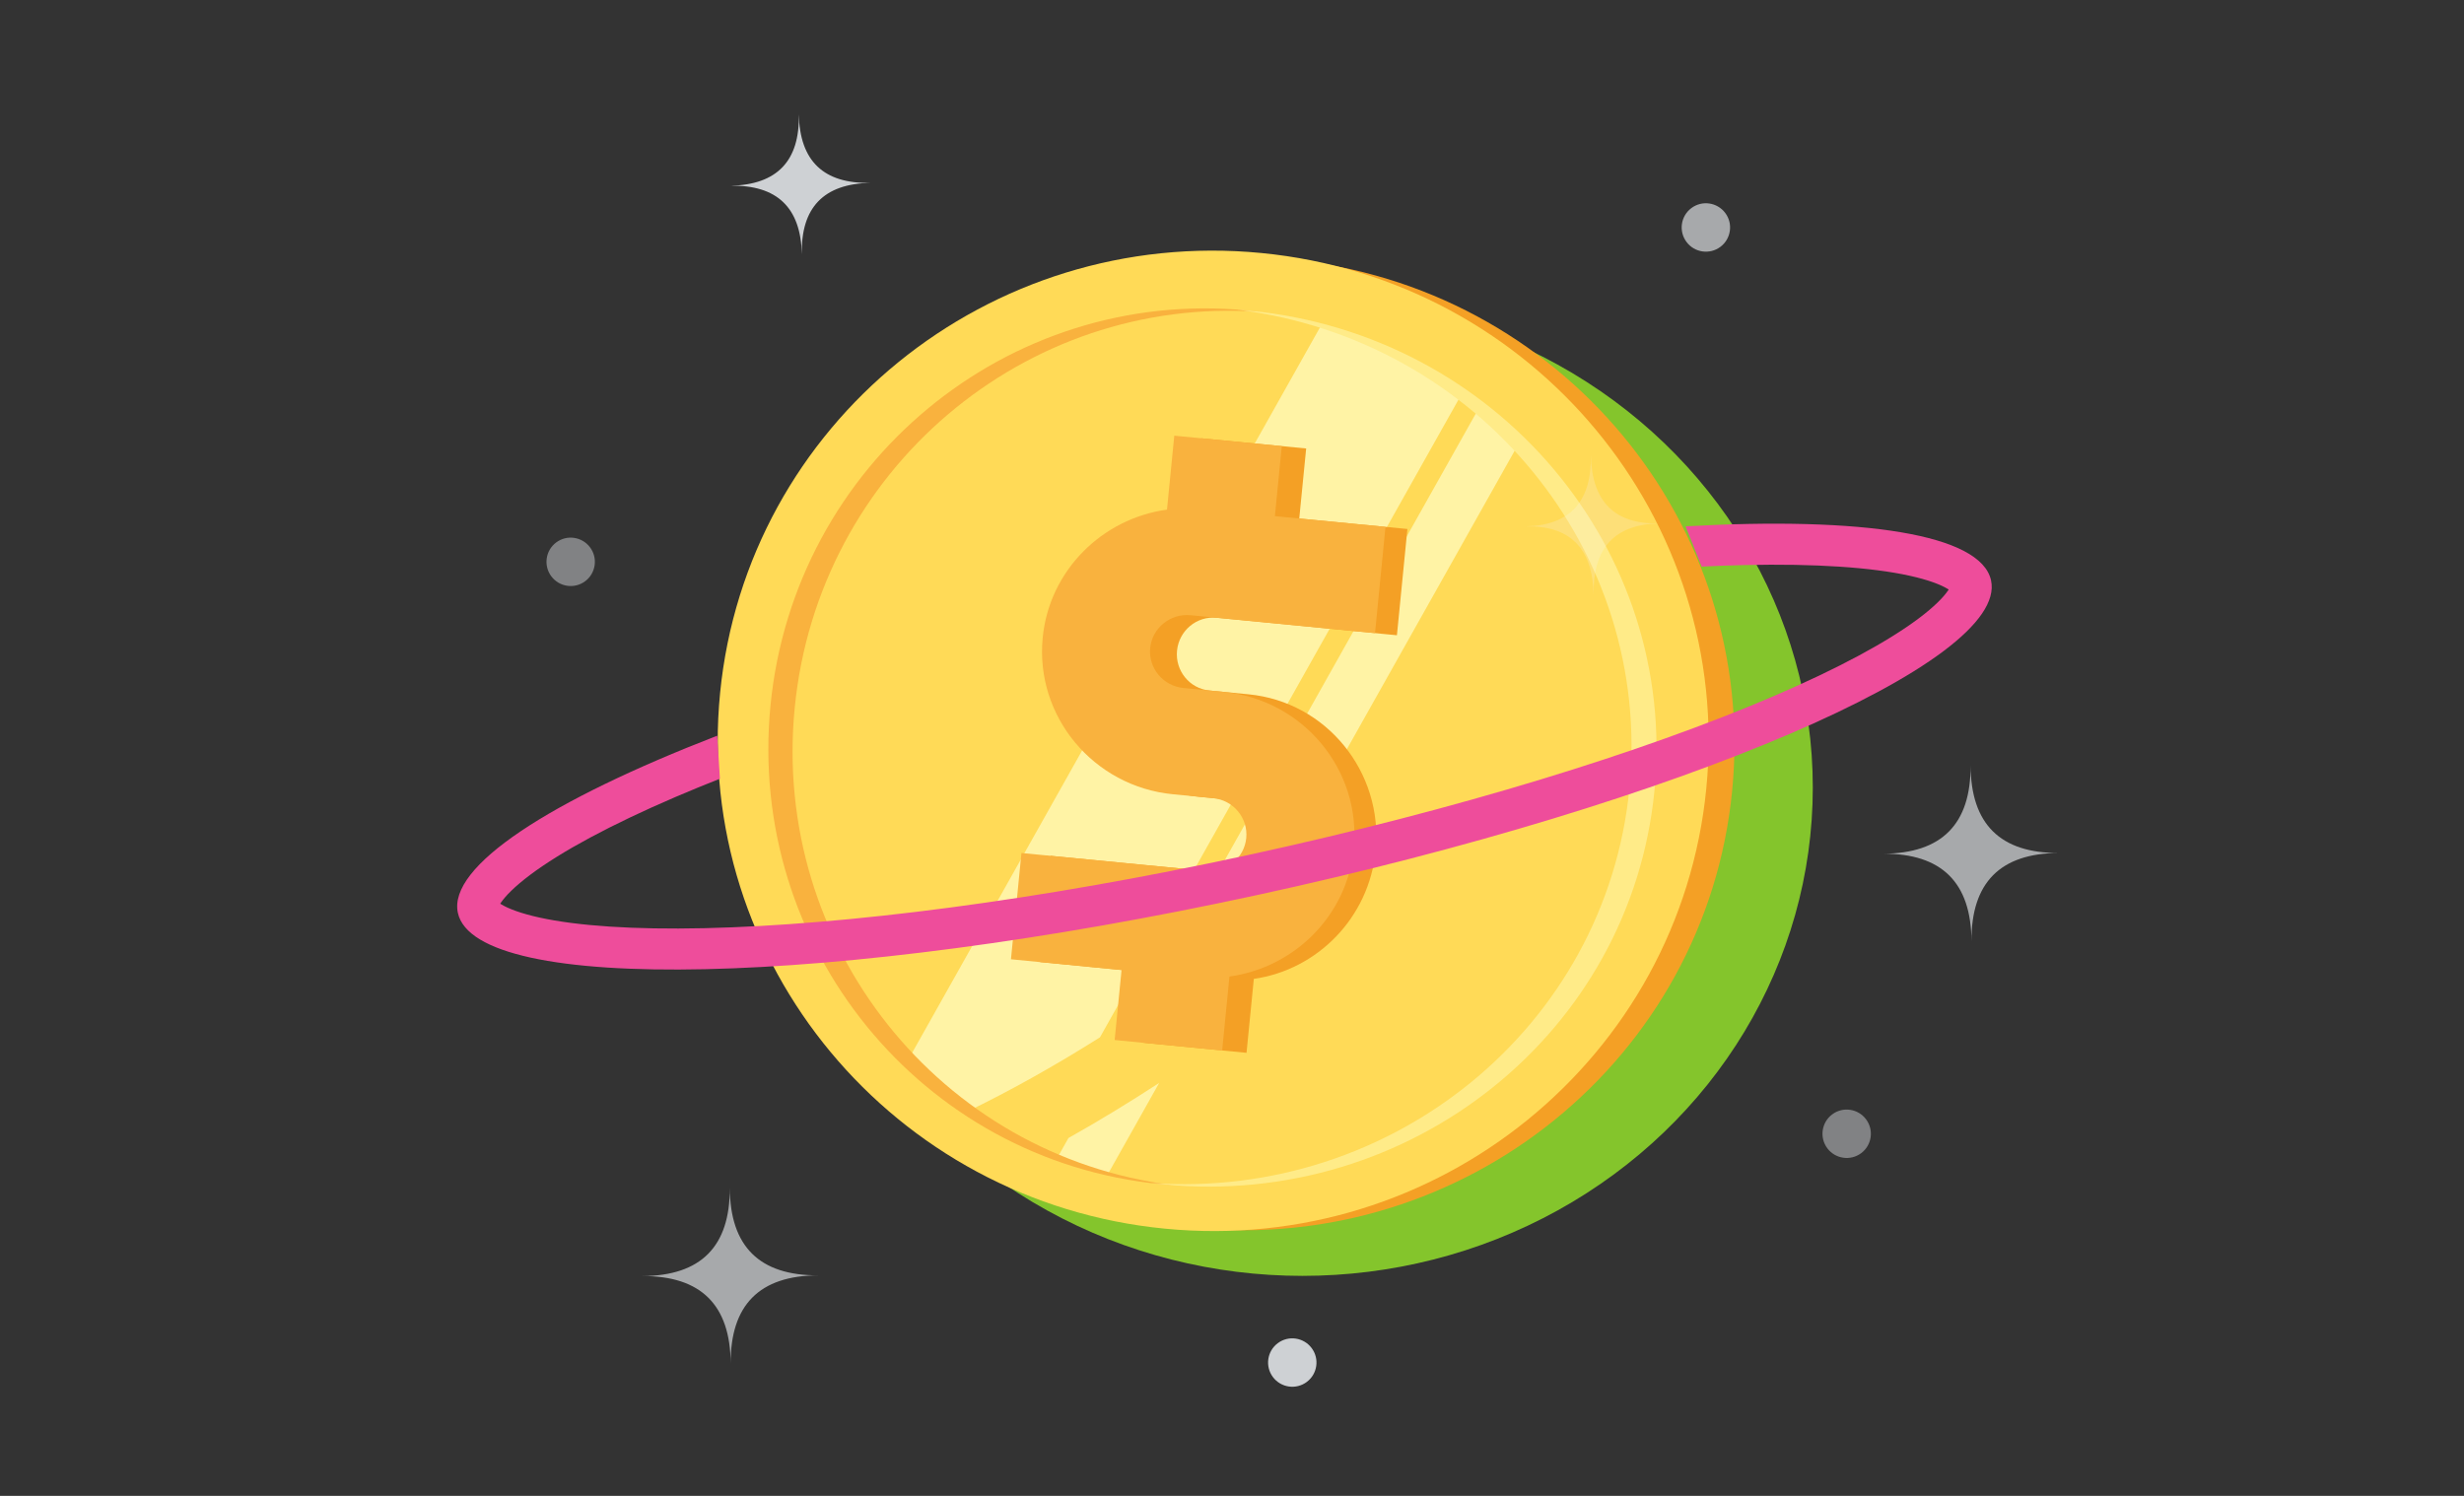 ﻿<?xml version="1.0" encoding="utf-8"?>
<svg width="280" height="170" viewBox="0 0 280 170" fill="none" xmlns="http://www.w3.org/2000/svg">
  <rect x="0" y="0" width="280" height="170" fill="#333333" stroke="none"/>
  <g clip-path="url(#clip0_860_21153)">
    <ellipse cx="148" cy="89.5" rx="58" ry="55.5" fill="#84C52C" />
    <path d="M146.561 29.496L143.32 29.182C174.08 32.169 196.587 59.227 193.589 89.618C190.591 120.01 163.224 142.223 132.464 139.236L135.705 139.55C166.465 142.538 193.832 120.323 196.83 89.933C199.828 59.543 177.32 32.484 146.561 29.496Z" fill="#F4A025" />
    <path d="M132.393 139.636C163.339 142.641 190.874 120.256 193.895 89.637C196.915 59.018 174.277 31.76 143.331 28.754C112.385 25.749 84.849 48.134 81.829 78.753C78.809 109.372 101.447 136.63 132.393 139.636Z" fill="#FFDA57" />
    <path fill-rule="evenodd" clip-rule="evenodd" d="M131.72 123.079L125.919 133.397C123.946 132.927 122.015 132.337 120.12 131.636L121.415 129.332C124.77 127.449 128.216 125.355 131.712 123.081L131.72 123.079ZM168.096 46.306C169.666 47.575 171.163 48.948 172.578 50.411L140.906 106.75C137.071 109.697 133.262 112.435 129.509 114.957L168.096 46.306ZM150.103 37.009C155.859 38.614 161.284 41.251 166.103 44.768L124.995 117.89C119.729 121.208 114.632 124.051 109.815 126.372C107.38 124.746 105.085 122.906 102.963 120.875L150.111 37.007L150.103 37.009Z" fill="#FFF3A5" />
    <path d="M138.25 70.205L158.741 72.195L159.932 60.118L147.643 58.925L148.428 50.969L136.483 49.809L135.654 58.212C128.444 59.239 122.563 65.147 121.81 72.783C120.928 81.721 127.404 89.693 136.245 90.552L140.699 90.984C142.955 91.203 144.606 93.235 144.381 95.516C144.156 97.797 142.14 99.472 139.884 99.254L119.393 97.263L118.202 109.34L130.491 110.534L129.706 118.489L141.651 119.649L142.48 111.246C149.69 110.221 155.571 104.312 156.324 96.676C157.206 87.737 150.73 79.766 141.889 78.907L137.435 78.474C135.179 78.255 133.528 76.223 133.753 73.942C133.978 71.662 135.995 69.986 138.25 70.205Z" fill="#F4A025" />
    <path d="M135.295 69.918L156.251 71.954L157.442 59.877L144.874 58.656L145.658 50.7L133.442 49.514L132.613 57.917C125.243 58.929 119.243 64.825 118.49 72.46C117.608 81.399 124.247 89.386 133.289 90.265L137.845 90.707C140.152 90.931 141.844 92.967 141.619 95.248C141.394 97.529 139.336 99.201 137.029 98.976L116.073 96.941L114.882 109.018L127.45 110.239L126.665 118.194L138.882 119.381L139.711 110.978C147.08 109.968 153.081 104.07 153.834 96.434C154.716 87.496 148.076 79.508 139.034 78.63L134.479 78.188C132.172 77.963 130.479 75.927 130.704 73.647C130.929 71.366 132.987 69.694 135.295 69.918Z" fill="#F9B23E" />
    <path d="M90.311 80.411C92.971 53.436 116.431 33.582 143.092 35.434C142.634 35.377 142.176 35.325 141.718 35.281C114.493 32.636 90.266 52.701 87.559 80.144C84.852 107.587 104.694 131.933 131.923 134.577C132.384 134.622 132.843 134.659 133.301 134.69C106.834 131.383 87.645 107.437 90.311 80.411Z" fill="#F9B23E" />
    <path d="M185.161 89.624C187.822 62.649 167.989 38.589 140.601 35.193C141.075 35.226 141.55 35.264 142.023 35.31C170.141 38.041 190.709 62.457 188.002 89.9C185.295 117.343 160.35 137.338 132.229 134.607C131.753 134.561 131.28 134.507 130.81 134.448C158.29 136.381 182.495 116.649 185.161 89.624Z" fill="#FFEB88" />
    <path fill-rule="evenodd" clip-rule="evenodd" d="M221.676 66.542C221.676 66.542 221.675 66.55 221.67 66.566C221.673 66.55 221.676 66.542 221.676 66.542ZM221.322 66.924C221.365 66.95 221.405 66.975 221.442 66.999C221.418 67.035 221.392 67.075 221.364 67.116C220.847 67.873 219.813 68.947 218.033 70.282C214.498 72.932 208.906 75.963 201.494 79.14C186.744 85.464 165.68 91.998 141.825 97.173C117.971 102.347 96.09 105.129 80.04 105.486C71.976 105.665 65.628 105.225 61.31 104.278C59.136 103.801 57.748 103.252 56.964 102.778C56.921 102.751 56.881 102.727 56.844 102.703C56.868 102.666 56.894 102.627 56.922 102.585C57.438 101.828 58.473 100.754 60.252 99.42C63.788 96.769 69.38 93.739 76.791 90.561C78.39 89.876 80.064 89.188 81.807 88.499L81.505 83.61C62.457 90.982 50.878 98.447 52.032 103.747C54.061 113.068 94.707 112.165 142.817 101.729C190.927 91.293 228.283 75.276 226.254 65.955C225.109 60.696 211.675 58.692 191.544 59.817L193.366 64.39C195.046 64.309 196.674 64.251 198.245 64.216C206.309 64.037 212.658 64.477 216.976 65.424C219.15 65.9 220.537 66.449 221.322 66.924ZM56.441 102.384C56.441 102.384 56.447 102.391 56.457 102.403C56.445 102.391 56.441 102.384 56.441 102.384ZM56.61 103.16C56.61 103.16 56.611 103.152 56.616 103.136C56.613 103.151 56.61 103.16 56.61 103.16ZM221.841 67.312C221.838 67.309 221.835 67.304 221.829 67.298C221.838 67.311 221.845 67.317 221.845 67.317C221.845 67.317 221.844 67.315 221.841 67.312Z" fill="#EE4D9B" />
    <path opacity="0.4" d="M63.198 61.651C61.984 62.563 61.74 64.287 62.653 65.502C63.565 66.716 65.289 66.962 66.503 66.05C67.716 65.138 67.961 63.414 67.048 62.2C66.135 60.985 64.411 60.739 63.198 61.651Z" fill="#F5F9FC" />
    <path opacity="0.2" d="M180.782 51.707C180.887 57.004 178.411 59.71 173.355 59.822C178.412 59.709 180.992 62.301 181.097 67.599C180.992 62.301 183.468 59.596 188.524 59.483C183.468 59.596 180.887 57.004 180.782 51.707V51.707Z" fill="#F5F9FC" />
    <path opacity="0.8" d="M145.198 152.651C143.984 153.563 143.74 155.287 144.653 156.502C145.565 157.716 147.289 157.961 148.503 157.05C149.716 156.138 149.961 154.414 149.048 153.2C148.136 151.985 146.411 151.739 145.198 152.651Z" fill="#F5F9FC" />
    <path opacity="0.6" d="M192.198 23.651C190.984 24.563 190.74 26.287 191.653 27.502C192.565 28.716 194.289 28.962 195.503 28.05C196.716 27.138 196.961 25.414 196.048 24.2C195.136 22.985 193.411 22.739 192.198 23.651Z" fill="#F5F9FC" />
    <path opacity="0.4" d="M208.198 126.651C206.984 127.563 206.74 129.287 207.653 130.502C208.565 131.716 210.289 131.961 211.503 131.05C212.716 130.138 212.961 128.414 212.048 127.2C211.136 125.985 209.411 125.739 208.198 126.651Z" fill="#F5F9FC" />
    <path opacity="0.6" d="M73 145.021C79.653 144.994 82.997 148.307 83.031 154.961C82.997 148.308 86.307 144.967 92.961 144.939C86.308 144.967 82.964 141.654 82.93 135C82.964 141.653 79.654 144.993 73 145.021Z" fill="#F5F9FC" />
    <path opacity="0.6" d="M214 97.021C220.653 96.994 223.997 100.307 224.031 106.961C223.997 100.308 227.307 96.967 233.961 96.939C227.308 96.967 223.964 93.654 223.93 87C223.964 93.653 220.654 96.993 214 97.021Z" fill="#F5F9FC" />
    <path opacity="0.8" d="M90.775 13C90.889 18.298 88.297 21.001 83 21.109C88.297 21 91.003 23.594 91.117 28.892C91.003 23.594 93.595 20.891 98.892 20.782C93.594 20.892 90.889 18.298 90.775 13V13Z" fill="#F5F9FC" />
  </g>
  <defs>
    <clipPath id="clip0_860_21153">
      <rect width="280" height="170" fill="white" />
    </clipPath>
  </defs>
</svg>